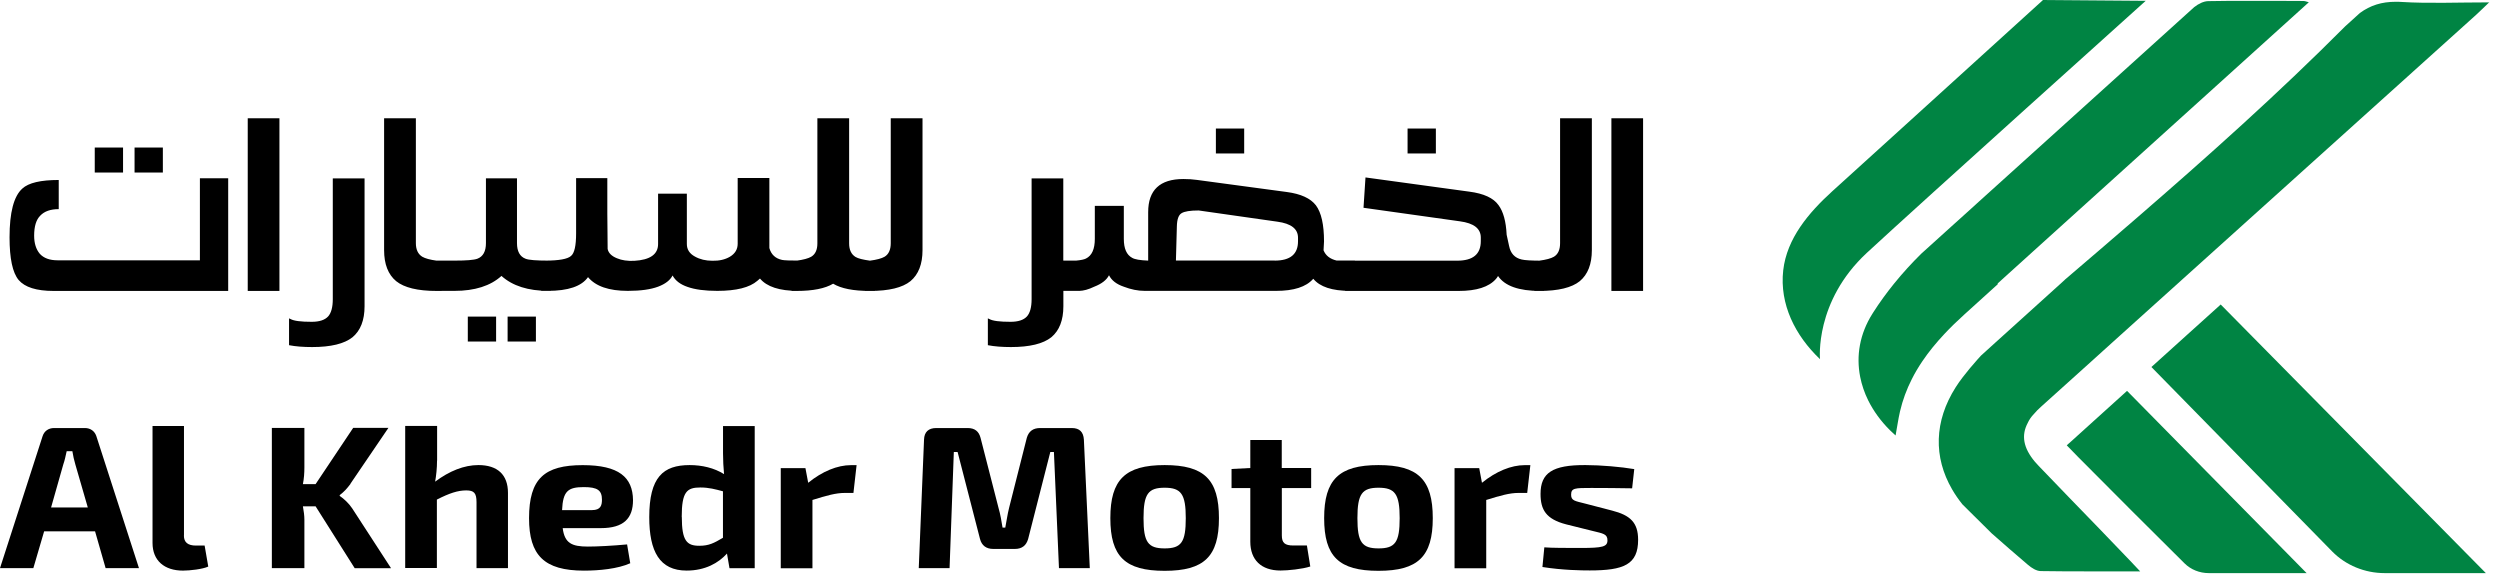 <svg width="181" height="42" viewBox="0 0 181 42" fill="none" xmlns="http://www.w3.org/2000/svg">
<g id="Group 2072749318">
<g id="Group">
<path id="Vector" d="M6.146 30.99C6.545 30.99 6.848 31.207 6.973 31.569L10.061 41.133H7.647L6.882 38.467H3.196L2.414 41.133H0L3.087 31.569C3.207 31.207 3.515 30.99 3.915 30.99H6.146ZM4.828 32.667C4.754 32.986 4.691 33.322 4.582 33.625L3.698 36.741H6.357L5.455 33.625C5.364 33.322 5.29 32.986 5.239 32.667H4.828Z" fill="black"/>
<path id="Vector_2" d="M13.314 38.774C13.314 39.267 13.605 39.499 14.187 39.499H14.815L15.078 41.019C14.678 41.209 13.748 41.312 13.246 41.312C11.899 41.312 11.043 40.587 11.043 39.31V30.844H13.32V38.774H13.314Z" fill="black"/>
<path id="Vector_3" d="M25.377 35.034C25.114 35.38 24.903 35.613 24.595 35.845V35.905C24.903 36.11 25.268 36.457 25.497 36.803L28.31 41.136H25.679L22.849 36.657H21.93C21.993 37.003 22.038 37.338 22.038 37.625V41.131H19.682V30.982H22.038V33.849C22.038 34.239 22.01 34.644 21.93 35.05H22.849L25.571 30.977H28.122L25.371 35.023L25.377 35.034Z" fill="black"/>
<path id="Vector_4" d="M31.641 33.352C31.641 33.903 31.579 34.439 31.504 34.872C32.532 34.103 33.599 33.671 34.637 33.671C36.03 33.671 36.777 34.379 36.777 35.683V41.131H34.5V36.359C34.5 35.694 34.318 35.505 33.753 35.505C33.142 35.505 32.532 35.71 31.63 36.17V41.125H29.336V30.836H31.647V33.346L31.641 33.352Z" fill="black"/>
<path id="Vector_5" d="M45.83 36.208C45.83 37.528 45.156 38.236 43.507 38.236H40.739C40.876 39.324 41.396 39.572 42.56 39.572C43.25 39.572 44.363 39.513 45.402 39.416L45.63 40.779C44.728 41.184 43.382 41.314 42.28 41.314C39.393 41.314 38.303 40.2 38.303 37.517C38.303 34.644 39.421 33.676 42.189 33.676C44.803 33.676 45.812 34.547 45.83 36.213V36.208ZM40.694 36.932H42.862C43.49 36.932 43.581 36.586 43.581 36.181C43.581 35.499 43.262 35.266 42.269 35.266C41.122 35.266 40.757 35.558 40.694 36.932Z" fill="black"/>
<path id="Vector_6" d="M52.815 41.137L52.633 40.077C52.022 40.758 51.057 41.31 49.711 41.31C47.753 41.31 47.006 39.92 47.006 37.442C47.006 34.542 48.016 33.672 49.928 33.672C50.829 33.672 51.702 33.877 52.421 34.326C52.376 33.85 52.347 33.325 52.347 32.817V30.848H54.641V41.137H52.821H52.815ZM49.363 37.426C49.363 39.162 49.728 39.514 50.63 39.514C51.32 39.514 51.685 39.325 52.342 38.935V35.57C51.794 35.424 51.331 35.294 50.704 35.294C49.728 35.294 49.357 35.597 49.357 37.426H49.363Z" fill="black"/>
<path id="Vector_7" d="M61.161 35.688C60.516 35.688 59.849 35.877 58.821 36.197V41.141H56.527V33.892H58.313L58.513 34.953C59.535 34.125 60.625 33.676 61.618 33.676H62.017L61.789 35.688H61.161Z" fill="black"/>
<path id="Vector_8" d="M77.6 30.99C78.165 30.99 78.439 31.282 78.473 31.829L78.901 41.133H76.669L76.304 32.727H76.042L74.438 39.018C74.301 39.494 73.993 39.743 73.474 39.743H71.916C71.397 39.743 71.077 39.494 70.952 39.018L69.331 32.727H69.057L68.749 41.133H66.518L66.9 31.829C66.917 31.277 67.219 30.99 67.784 30.99H70.061C70.581 30.99 70.872 31.239 70.992 31.699L72.293 36.773C72.43 37.249 72.509 37.731 72.584 38.196H72.783C72.875 37.731 72.937 37.255 73.057 36.773L74.341 31.699C74.478 31.234 74.786 30.99 75.306 30.99H77.6Z" fill="black"/>
<path id="Vector_9" d="M88.252 37.513C88.252 40.293 87.179 41.327 84.32 41.327C81.462 41.327 80.389 40.299 80.389 37.513C80.389 34.727 81.462 33.672 84.32 33.672C87.179 33.672 88.252 34.716 88.252 37.513ZM82.791 37.513C82.791 39.249 83.111 39.704 84.32 39.704C85.53 39.704 85.85 39.255 85.85 37.513C85.85 35.771 85.513 35.311 84.32 35.311C83.128 35.311 82.791 35.76 82.791 37.513Z" fill="black"/>
<path id="Vector_10" d="M94.928 33.884V35.334H92.805V38.769C92.805 39.305 93.022 39.494 93.644 39.494H94.62L94.865 41.014C94.283 41.203 93.244 41.306 92.708 41.306C91.315 41.306 90.522 40.538 90.522 39.218V35.334H89.164V33.954L90.522 33.884V31.855H92.799V33.884H94.922H94.928Z" fill="black"/>
<path id="Vector_11" d="M103.733 37.513C103.733 40.293 102.66 41.327 99.801 41.327C96.942 41.327 95.869 40.299 95.869 37.513C95.869 34.727 96.942 33.672 99.801 33.672C102.66 33.672 103.733 34.716 103.733 37.513ZM98.277 37.513C98.277 39.249 98.597 39.704 99.807 39.704C101.016 39.704 101.336 39.255 101.336 37.513C101.336 35.771 100.999 35.311 99.807 35.311C98.614 35.311 98.277 35.76 98.277 37.513Z" fill="black"/>
<path id="Vector_12" d="M109.942 35.688C109.297 35.688 108.63 35.877 107.603 36.197V41.141H105.309V33.892H107.095L107.294 34.953C108.316 34.125 109.406 33.676 110.399 33.676H110.798L110.57 35.688H109.942Z" fill="black"/>
<path id="Vector_13" d="M118.32 33.964L118.166 35.355C117.19 35.338 116.18 35.328 115.216 35.328C114.023 35.328 113.749 35.328 113.749 35.82C113.749 36.253 114.023 36.269 114.759 36.458L116.717 36.967C118.018 37.302 118.6 37.822 118.6 39.082C118.6 40.878 117.561 41.3 115.096 41.3C114.514 41.3 113.139 41.284 111.672 41.051L111.809 39.628C112.357 39.672 113.43 39.672 114.451 39.672C116.026 39.672 116.38 39.585 116.38 39.12C116.38 38.655 116.06 38.627 115.296 38.438L113.384 37.962C111.929 37.583 111.535 36.902 111.535 35.76C111.535 34.24 112.391 33.656 114.794 33.672C115.895 33.672 117.379 33.802 118.326 33.964H118.32Z" fill="black"/>
</g>
<path id="Vector_14" d="M16.51 21.064H3.876C2.643 21.064 1.798 20.799 1.348 20.269C0.908 19.739 0.691 18.711 0.691 17.18C0.691 15.379 1 14.205 1.616 13.653C2.067 13.236 2.945 13.031 4.252 13.031V15.141C3.659 15.141 3.214 15.298 2.917 15.611C2.62 15.903 2.472 16.385 2.472 17.061C2.472 17.613 2.609 18.051 2.883 18.376C3.168 18.689 3.596 18.846 4.167 18.846H14.473V12.906H16.521V21.054L16.51 21.064ZM8.909 12.49H6.86V10.683H8.909V12.49ZM11.791 12.49H9.742V10.683H11.791V12.49ZM20.231 21.064H17.936V8.562H20.231V21.064ZM26.394 12.928V22.173C26.394 23.185 26.103 23.931 25.52 24.418C24.927 24.889 23.957 25.127 22.599 25.127C21.96 25.127 21.4 25.084 20.927 24.992V23.05L21.035 23.098C21.275 23.234 21.783 23.299 22.564 23.299C23.124 23.299 23.517 23.169 23.757 22.909C23.98 22.66 24.094 22.244 24.094 21.659V12.917H26.388L26.394 12.928ZM30.109 8.562V17.608C30.109 18.067 30.263 18.397 30.571 18.587C30.782 18.711 31.136 18.808 31.621 18.873H31.975V21.064H31.604C30.24 21.064 29.264 20.826 28.682 20.356C28.1 19.874 27.809 19.122 27.809 18.111V8.562H30.103H30.109ZM37.43 12.912V17.602C37.43 18.197 37.636 18.576 38.052 18.733C38.275 18.825 38.828 18.868 39.707 18.868H39.884V21.059H39.707C38.235 21.059 37.105 20.697 36.306 19.977C35.513 20.697 34.377 21.059 32.905 21.059H31.25V18.868H32.905C33.761 18.868 34.309 18.825 34.56 18.733C34.976 18.576 35.182 18.197 35.182 17.602V12.912H37.424H37.43ZM35.918 24.727H33.869V22.92H35.918V24.727ZM38.8 24.727H36.751V22.92H38.8V24.727ZM55.702 12.896V17.959C55.834 18.43 56.142 18.717 56.627 18.819C56.77 18.852 57.237 18.868 58.031 18.868V21.059H57.762C56.433 21.059 55.52 20.761 55.023 20.166L54.829 20.334C54.27 20.816 53.306 21.059 51.93 21.059C51.029 21.059 50.31 20.962 49.779 20.772C49.254 20.594 48.895 20.318 48.695 19.945C48.518 20.291 48.164 20.561 47.645 20.756C47.108 20.956 46.384 21.059 45.453 21.059C44.09 21.059 43.125 20.729 42.572 20.064C42.109 20.729 41.134 21.059 39.65 21.059H39.188V18.868H39.473C40.472 18.868 41.094 18.754 41.339 18.533C41.59 18.332 41.71 17.786 41.71 16.893V12.896H43.97V15.476C43.97 15.676 43.97 16.066 43.981 16.634C43.987 17.202 43.993 17.667 43.993 18.024C44.05 18.316 44.278 18.543 44.672 18.7C45.014 18.846 45.431 18.906 45.916 18.884C47.068 18.819 47.645 18.414 47.645 17.667V14.021H49.728V17.667C49.728 18.062 49.922 18.365 50.315 18.576C50.669 18.776 51.092 18.879 51.577 18.879C52.073 18.89 52.495 18.792 52.838 18.592C53.22 18.365 53.408 18.051 53.408 17.645V12.885H55.702V12.896ZM61.477 8.562V17.624C61.477 18.084 61.632 18.414 61.94 18.603C62.128 18.717 62.482 18.803 62.99 18.873H63.343V21.064H62.972C61.785 21.064 60.901 20.891 60.319 20.54C59.737 20.886 58.858 21.064 57.682 21.064H57.312V18.873H57.665C58.162 18.808 58.521 18.711 58.733 18.587C59.029 18.408 59.178 18.089 59.178 17.624V8.562H61.472H61.477ZM66.79 8.562V18.111C66.79 19.122 66.499 19.869 65.917 20.356C65.335 20.826 64.365 21.064 62.995 21.064H62.624V18.873H62.978C63.475 18.808 63.834 18.711 64.045 18.587C64.342 18.408 64.49 18.078 64.49 17.608V8.562H66.784H66.79ZM76.988 18.868H78.215V21.059H76.988V22.173C76.988 23.185 76.697 23.931 76.115 24.418C75.521 24.889 74.551 25.127 73.193 25.127C72.554 25.127 71.995 25.084 71.521 24.992V23.05L71.629 23.098C71.869 23.234 72.377 23.299 73.159 23.299C73.718 23.299 74.112 23.169 74.351 22.909C74.574 22.66 74.688 22.244 74.688 21.659V12.917H76.982V18.857L76.988 18.868ZM98.091 18.868V21.059H97.737C96.441 21.059 95.557 20.767 95.083 20.183L95.066 20.199C94.558 20.772 93.668 21.059 92.395 21.059H82.871C82.386 21.059 81.878 20.956 81.359 20.756C80.834 20.578 80.48 20.302 80.292 19.928C80.115 20.275 79.755 20.55 79.225 20.756C78.808 20.956 78.443 21.059 78.123 21.059H77.501V18.868H77.912C78.266 18.836 78.506 18.782 78.626 18.717C79.053 18.506 79.265 18.029 79.265 17.299V14.903H81.365V17.299C81.365 17.997 81.564 18.451 81.969 18.668C82.158 18.782 82.546 18.846 83.128 18.868V15.357C83.128 13.761 83.978 12.961 85.673 12.961C86.027 12.961 86.358 12.982 86.655 13.025L93.171 13.902C94.181 14.037 94.878 14.356 95.272 14.865C95.665 15.395 95.859 16.266 95.859 17.478C95.859 17.613 95.848 17.824 95.825 18.122C95.979 18.506 96.293 18.749 96.767 18.863H98.102L98.091 18.868ZM92.287 18.868C93.417 18.868 93.976 18.403 93.976 17.467V17.213C93.976 16.569 93.48 16.185 92.481 16.05L86.786 15.238C86.17 15.238 85.753 15.303 85.542 15.438C85.331 15.563 85.217 15.876 85.205 16.385L85.137 18.863H92.293L92.287 18.868ZM90.079 11.111H88.03V9.304H90.079V11.111ZM98.867 12.847L106.376 13.875C107.421 14.01 108.128 14.335 108.494 14.854C108.836 15.314 109.036 16.028 109.081 16.996L109.258 17.808C109.367 18.349 109.669 18.673 110.166 18.787C110.377 18.841 110.867 18.873 111.626 18.873H111.803V21.064H111.501C109.96 21.064 108.944 20.702 108.459 19.982C108.391 20.096 108.334 20.166 108.299 20.204C107.792 20.778 106.896 21.064 105.612 21.064H97.389V18.873H105.503C106.645 18.873 107.21 18.403 107.21 17.456V17.202C107.21 16.547 106.707 16.158 105.697 16.023L98.718 15.043L98.861 12.852L98.867 12.847ZM103.957 11.111H101.908V9.304H103.957V11.111ZM115.25 8.562V18.111C115.25 19.122 114.959 19.869 114.377 20.356C113.795 20.826 112.825 21.064 111.455 21.064H111.084V18.873H111.438C111.935 18.808 112.294 18.711 112.505 18.587C112.802 18.408 112.95 18.078 112.95 17.608V8.562H115.244H115.25ZM118.959 21.064H116.665V8.562H118.959V21.064Z" fill="black"/>
<path id="Vector_15" d="M167.159 0.163L152.054 13.812L147.18 18.216L147.026 18.356L145.069 20.125L144.635 20.52C144.635 20.52 144.635 20.563 144.635 20.58C143.819 21.315 143.009 22.056 142.193 22.792C141.696 23.241 141.217 23.706 140.766 24.188C140.184 24.81 139.648 25.459 139.18 26.152C138.9 26.568 138.638 27.001 138.415 27.45C138.044 28.18 137.753 28.959 137.559 29.792C137.491 30.084 137.439 30.377 137.388 30.674C137.337 30.95 137.291 31.237 137.24 31.529C137.103 31.41 136.971 31.285 136.846 31.161C136.172 30.496 135.642 29.76 135.259 28.992C134.986 28.44 134.792 27.866 134.677 27.288C134.375 25.757 134.643 24.172 135.562 22.716C135.585 22.679 135.608 22.646 135.63 22.608C136.081 21.9 136.583 21.213 137.12 20.547C137.736 19.784 138.404 19.054 139.1 18.367L141.308 16.371L141.537 16.165L142.581 15.224L143.26 14.607L148.287 10.069L158.873 0.504H158.879C159.164 0.277 159.541 0.088 159.872 0.082C160.414 0.071 160.956 0.066 161.498 0.061H164.688C165.379 0.061 166.069 0.066 166.759 0.071C166.862 0.071 166.971 0.109 167.159 0.163Z" fill="#008443"/>
<path id="Vector_16" d="M179.98 41.493H172.647C171.209 41.493 169.834 40.925 168.853 39.929L155.762 26.573L155.779 26.557L158.398 24.193L160.721 22.099L160.755 22.067L160.778 22.045L179.98 41.498V41.493Z" fill="#008443"/>
<path id="Vector_17" d="M167.015 41.493H159.91C159.248 41.493 158.615 41.239 158.158 40.785L154.346 36.992L150.466 33.097L149.633 32.242L149.804 32.086L149.827 32.069L151.573 30.49L153.981 28.315L153.998 28.299L167.009 41.504L167.015 41.493Z" fill="#008443"/>
<path id="Vector_18" d="M180.227 0.161C179.799 0.567 179.548 0.821 179.28 1.065C172.358 7.302 165.43 13.534 158.508 19.772C156.83 21.281 155.158 22.79 153.48 24.3C153.081 24.657 152.687 25.014 152.294 25.371C152.037 25.603 151.78 25.831 151.529 26.063C150.279 27.188 149.029 28.314 147.78 29.439C147.58 29.617 147.403 29.796 147.255 29.974C147.226 30.001 147.198 30.029 147.175 30.061C147.106 30.137 147.049 30.212 146.992 30.294C146.929 30.386 146.872 30.488 146.821 30.591C146.821 30.591 146.821 30.591 146.821 30.596C146.319 31.516 146.49 32.43 147.323 33.426C147.409 33.529 147.5 33.631 147.603 33.734C149.064 35.26 150.536 36.774 152.008 38.294C152.727 39.047 153.446 39.793 154.171 40.545L154.182 40.556C154.405 40.794 154.656 41.059 154.947 41.367C154 41.367 153.092 41.367 152.214 41.367H150.884C149.817 41.367 148.784 41.362 147.751 41.346C147.432 41.346 147.072 41.108 146.821 40.891C145.942 40.139 145.063 39.387 144.202 38.619L142.958 37.386C142.958 37.386 142.923 37.353 142.912 37.342L142.073 36.509C141.793 36.158 141.542 35.795 141.331 35.427C139.979 33.096 140.03 30.499 141.588 28.043C141.748 27.794 141.919 27.545 142.113 27.297C142.438 26.875 142.786 26.458 143.146 26.052C143.203 25.987 143.26 25.922 143.323 25.858C143.357 25.82 143.386 25.787 143.42 25.749L144.47 24.797L147.506 22.055L149.457 20.291L149.486 20.264H149.492V20.253C151.198 18.798 152.898 17.337 154.593 15.871C159.809 11.36 164.945 6.772 169.795 1.903L170.161 1.573L170.857 0.94C171.622 0.383 172.432 0.129 173.453 0.129C173.585 0.129 173.716 0.129 173.847 0.14C175.873 0.264 177.916 0.172 180.238 0.172" fill="#008443"/>
<path id="Vector_19" d="M147.914 0C144.49 3.105 141.072 6.21 137.648 9.321C135.987 10.83 134.327 12.34 132.66 13.844C130.948 15.402 129.368 17.257 129.105 19.572C128.831 22.028 129.967 24.29 131.77 26.005C131.77 26.005 131.353 21.834 135.165 18.301C138.977 14.774 155.349 0.06 155.349 0.06L147.902 0" fill="#008443"/>
</g>
</svg>
